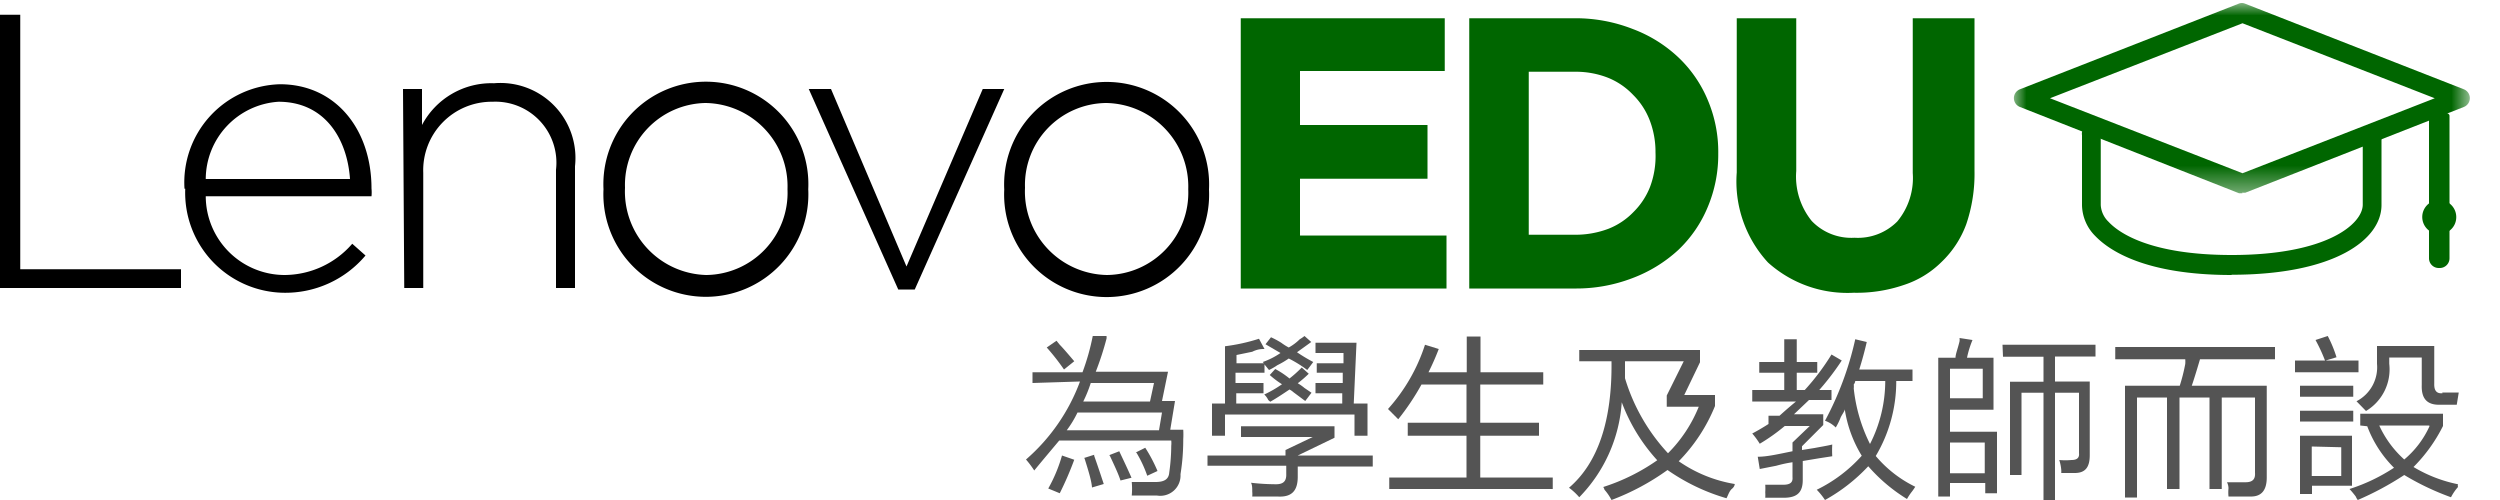 <svg id="图层_1" data-name="图层 1" xmlns="http://www.w3.org/2000/svg" xmlns:xlink="http://www.w3.org/1999/xlink" viewBox="0 0 100 20"><defs><style>.cls-1{fill:#fff;}.cls-1,.cls-3{fill-rule:evenodd;}.cls-2{fill:#545454;}.cls-4{fill:#060;}.cls-5{mask:url(#mask);}</style><mask id="mask" x="80.56" y="0.12" width="18.24" height="7.61" maskUnits="userSpaceOnUse"><g id="mask-2"><polygon id="path-1" class="cls-1" points="80.56 0.12 98.8 0.12 98.8 7.73 80.56 7.73 80.56 0.12"/></g></mask></defs><path class="cls-2" d="M41.3,15.32v-.43h2a9.21,9.21,0,0,0,.41-1.45l.55,0a.36.36,0,0,1,0,.11,12,12,0,0,1-.43,1.32h2.89l-.24,1.17H47l-.19,1.15h.52a3.29,3.29,0,0,1,0,.38c0,.68-.07,1.14-.11,1.4a.81.81,0,0,1-.95.85l-1,0a2.92,2.92,0,0,0,0-.54l.95,0c.35,0,.53-.11.55-.38a7.85,7.85,0,0,0,.08-1.07,1,1,0,0,0,0-.21H42.37c-.41.49-.75.89-1,1.2a4.17,4.17,0,0,0-.33-.44,7.64,7.64,0,0,0,2.16-3.12Zm.57-1.42.39-.27.13.16c.11.11.3.33.58.66l-.41.33A9.1,9.1,0,0,0,41.87,13.9Zm.61,4.32.49.17a13,13,0,0,1-.58,1.34l-.46-.19A6,6,0,0,0,42.48,18.22Zm4-1.72H43.1a4.19,4.19,0,0,1-.43.71h3.69Zm-2.85-1.18a5.17,5.17,0,0,1-.3.74H46l.16-.74Zm-.27,3,.41-.13a.09.09,0,0,0,0,.05c.18.51.3.88.38,1.12l-.47.14C43.66,19.23,43.54,18.84,43.38,18.33Zm1-.11.41-.16c.18.38.35.74.49,1.06l-.44.11C44.73,18.94,44.57,18.61,44.39,18.22Zm1.07-.11.38-.19a6.1,6.1,0,0,1,.49.93l-.41.19A4.91,4.91,0,0,0,45.46,18.11Z"/><path class="cls-2" d="M48.3,18.22h3.12V18l1.09-.52H49.64v-.43h3.74v.46l-1.47.71h3v.44h-3v.41c0,.56-.24.83-.82.79l-1,0a1,1,0,0,0,0-.19c0-.15,0-.27-.05-.36a8.94,8.94,0,0,0,1,.06c.29,0,.42-.12.41-.41v-.33H48.3Zm4.32-4.1v-.41h1.64l-.11,2.43h.55v1.29h-.52v-.85H49v.85h-.52V16.14H49l0-2.29a7.47,7.47,0,0,0,1.36-.3l.22.41c-.11,0-.27,0-.49.11l-.63.13v.33h1.12v.38H49.42v.41h1.12v.41H49.45v.41h4.24l0-.41H52.62v-.41h1.09l0-.41H52.67v-.38h1.07l0-.41Zm-2-.35.22-.28a3.65,3.65,0,0,1,.41.22,2.2,2.2,0,0,0,.3.19,2,2,0,0,0,.44-.33,1.46,1.46,0,0,0,.19-.13l.27.24-.57.41a6.57,6.57,0,0,0,.65.39l-.24.32a4.86,4.86,0,0,0-.74-.46,3.51,3.51,0,0,1-.46.27,2.24,2.24,0,0,1-.33.19l-.17-.21a.38.38,0,0,0-.08-.11,3,3,0,0,0,.71-.36ZM50.79,15l.22-.24a3.51,3.51,0,0,1,.57.38,4.86,4.86,0,0,0,.49-.44l.28.25a4.74,4.74,0,0,1-.44.38,2,2,0,0,1,.27.19l.28.19-.25.33-.47-.35a.76.76,0,0,0-.16-.11c-.24.16-.49.33-.77.49L50.73,16a.7.7,0,0,0-.16-.22,4.67,4.67,0,0,0,.71-.41A3.51,3.51,0,0,1,50.79,15Z"/><path class="cls-2" d="M57,13.79l.55.17a10,10,0,0,1-.41.93h1.53V13.46h.55v1.43h2.51v.49H59.21v1.53h2.35v.52H59.21V19.1h2.9v.46H55.57V19.1h3.09V17.43H56.31v-.52h2.35V15.38h-1.8a9.91,9.91,0,0,1-.93,1.39l-.41-.41A7.11,7.11,0,0,0,57,13.79Z"/><path class="cls-2" d="M62.76,19.51c1.17-1,1.73-2.71,1.7-5.06H63.17V14H68v.49l-.63,1.31h1.23v.44a6.78,6.78,0,0,1-1.45,2.21,5.48,5.48,0,0,0,2.24.91s0,.1-.11.19-.16.27-.22.38A8,8,0,0,1,66.7,18.8,9.6,9.6,0,0,1,64.46,20a2,2,0,0,0-.28-.41.38.38,0,0,0-.05-.11,8,8,0,0,0,2.16-1.07,7.13,7.13,0,0,1-1.42-2.32,6,6,0,0,1-1.7,3.8A2.43,2.43,0,0,0,62.76,19.51Zm3.91-3.69.68-1.37H65c0,.09,0,.21,0,.35v.33a7.63,7.63,0,0,0,1.72,3,5.59,5.59,0,0,0,1.23-1.86H66.67Z"/><path class="cls-2" d="M70.09,15.6h1.28v-.69h-1v-.43h1v-.91h.5v.91h.82v.43h-.82v.69h.32a9.25,9.25,0,0,0,1.07-1.42l.41.24a10.42,10.42,0,0,1-.9,1.18h.49V16h-.9l-.6.57h1.17V17l-.85.85V18l.5-.08c.32-.06.56-.1.71-.14a4.38,4.38,0,0,0,0,.47l-.52.08-.66.11v.76c0,.48-.21.71-.76.71-.24,0-.49,0-.74,0a1.49,1.49,0,0,0,0-.22,2.26,2.26,0,0,0,0-.3h.71c.27,0,.4-.08.38-.3v-.6a5.27,5.27,0,0,0-.65.14l-.66.13-.08-.49c.38,0,.84-.11,1.39-.22v-.35l.69-.66h-1a7.58,7.58,0,0,1-1,.71,3.08,3.08,0,0,0-.3-.41c.21-.11.43-.24.65-.38v-.33h.44q.33-.3.66-.57H70.09ZM73,16.83a12.67,12.67,0,0,0,1.21-3.26l.46.11c-.09.39-.19.75-.3,1.1h2.13v.46h-.65a5.83,5.83,0,0,1-.82,3,4.82,4.82,0,0,0,1.58,1.23,2.24,2.24,0,0,1-.13.19,2.2,2.2,0,0,0-.2.3,6.66,6.66,0,0,1-1.55-1.31A7,7,0,0,1,73,20a2.69,2.69,0,0,0-.33-.41,5.85,5.85,0,0,0,1.8-1.36,5,5,0,0,1-.68-1.86c0,.07-.09.18-.16.32a2.62,2.62,0,0,1-.2.41A1.14,1.14,0,0,0,73,16.83Zm1.21-1.59a.27.27,0,0,1-.06.14.76.76,0,0,1,0,.16,6.47,6.47,0,0,0,.65,2.22,5.55,5.55,0,0,0,.61-2.52Z"/><path class="cls-2" d="M79.88,17.27v2.46h-.47v-.41H78v.54h-.47V14.31h.69c0-.14.09-.36.16-.65a.44.44,0,0,0,0-.14l.52.08a3.92,3.92,0,0,0-.22.71h1.06v2.08H78v.88ZM78,14.75v1.18h1.31V14.75Zm1.39,2.95H78v1.23h1.39Zm.71-3.91h3.72v.47H82.2v1h1.39v2.95c0,.48-.18.71-.6.71h-.54a.87.87,0,0,0,0-.13,1.72,1.72,0,0,0-.08-.39,2.62,2.62,0,0,0,.49,0q.33,0,.3-.27V15.71H82.2V20h-.46V15.71h-.88V19H80.4V15.27h1.34v-1H80.12Z"/><path class="cls-2" d="M84.61,13.88H91v.49H88c-.15.51-.26.86-.33,1.06h3V19.1c0,.53-.23.78-.68.76-.22,0-.5,0-.85,0a1.65,1.65,0,0,1,0-.33.56.56,0,0,0-.06-.24c.06,0,.3,0,.74,0,.27,0,.4-.11.38-.38V15.9H88.87v3.66h-.49V15.9h-1.2v3.66h-.5V15.9h-1.2v4H85V15.43h2.19a7.24,7.24,0,0,0,.22-.87,1.12,1.12,0,0,0,0-.19H84.61Z"/><path class="cls-2" d="M92.62,13.6l.49-.16a4.9,4.9,0,0,1,.35.85l-.43.13h1.31v.47H91.8v-.47H93A6.61,6.61,0,0,0,92.62,13.6ZM92,15.43h2.13v.44H92Zm0,1h2.13v.43H92Zm0,1h2.08v2H92.48v.33H92Zm.47.43v1.18h1.18V17.89Zm1.94-.84v-.47h3.31v.49a6.31,6.31,0,0,1-1.18,1.64,5.61,5.61,0,0,0,1.78.69.19.19,0,0,0,0,.11,2,2,0,0,0-.28.41A10.49,10.49,0,0,1,96.17,19a12.09,12.09,0,0,1-1.86,1,.64.64,0,0,1-.08-.14,3.84,3.84,0,0,0-.25-.3,7.23,7.23,0,0,0,1.78-.85,4.62,4.62,0,0,1-1.07-1.66Zm3.28-1.32c.15,0,.34,0,.58,0h.08l-.08.49h-.71c-.48,0-.71-.25-.69-.79v-1.1H95.57v.25a1.94,1.94,0,0,1-.93,1.89l-.38-.39a1.53,1.53,0,0,0,.82-1.5v-.71h2.29v1.5C97.36,15.62,97.46,15.75,97.7,15.73Zm-.52,1.32h-2a4.14,4.14,0,0,0,1,1.36A3.76,3.76,0,0,0,97.18,17.05Z"/><g id="v4"><g id="logo-lenovo-EDU-EN-green"><g id="Lenovo"><g id="Group"><path id="Fill-2" class="cls-3" d="M14,7.16c-.11-1.6-1-3.09-2.86-3.09A3.11,3.11,0,0,0,8.23,7.16Zm-6.62.39v0A3.93,3.93,0,0,1,11.2,3.37c2.23,0,3.66,1.81,3.66,4.17a1.56,1.56,0,0,1,0,.31H8.23A3.16,3.16,0,0,0,11.35,11a3.6,3.6,0,0,0,2.74-1.25l.53.47a4.19,4.19,0,0,1-3.3,1.49A4,4,0,0,1,7.41,7.55Z"/><path id="Fill-4" class="cls-3" d="M16.12,3.56h.76V5a3.14,3.14,0,0,1,2.88-1.67A3,3,0,0,1,23,6.65v4.87h-.76V6.79a2.44,2.44,0,0,0-2.54-2.72,2.74,2.74,0,0,0-2.77,2.84v4.61h-.76Z"/><path id="Fill-6" class="cls-3" d="M31.5,7.57v0a3.33,3.33,0,0,0-3.28-3.45A3.28,3.28,0,0,0,25,7.51v0A3.34,3.34,0,0,0,28.25,11,3.29,3.29,0,0,0,31.5,7.57m-7.36,0v0a4.1,4.1,0,1,1,8.19,0v0a4.1,4.1,0,1,1-8.19,0"/><polygon id="Fill-8" class="cls-3" points="32.35 3.56 33.24 3.56 36.26 10.66 39.31 3.56 40.17 3.56 36.59 11.58 35.93 11.58 32.35 3.56"/><path id="Fill-10" class="cls-3" d="M47.53,7.57v0a3.34,3.34,0,0,0-3.28-3.45A3.28,3.28,0,0,0,41,7.51v0A3.34,3.34,0,0,0,44.28,11a3.29,3.29,0,0,0,3.25-3.42m-7.36,0v0a4.1,4.1,0,1,1,8.19,0v0a4.1,4.1,0,1,1-8.19,0"/><polygon id="Fill-1" class="cls-3" points="0 0.59 0 11.52 7.24 11.52 7.24 10.77 0.81 10.77 0.81 0.59 0 0.59"/></g></g><path id="EDU" class="cls-4" d="M57.86,11.54V9.42H52V7.15h5.1V5H52V2.84h5.79V.73H49.63V11.54Zm5.13,0a6.26,6.26,0,0,0,2.32-.42A5.63,5.63,0,0,0,67.13,10a5,5,0,0,0,1.18-1.72,5.4,5.4,0,0,0,.42-2.13v0A5.31,5.31,0,0,0,68.31,4a5,5,0,0,0-1.18-1.71,5.44,5.44,0,0,0-1.82-1.13A6.25,6.25,0,0,0,63,.73H58.77V11.54Zm0-2.15H61.15V2.87H63a3.52,3.52,0,0,1,1.32.24,2.85,2.85,0,0,1,1,.68,2.9,2.9,0,0,1,.66,1,3.51,3.51,0,0,1,.24,1.31v0A3.49,3.49,0,0,1,66,7.48a2.9,2.9,0,0,1-.66,1,2.83,2.83,0,0,1-1,.67A3.73,3.73,0,0,1,63,9.39Zm11.16,2.32a5.8,5.8,0,0,0,2-.31,3.81,3.81,0,0,0,1.5-.91,4,4,0,0,0,1-1.52,6.25,6.25,0,0,0,.33-2.14V.73H76.51V6.92a2.72,2.72,0,0,1-.62,1.94,2.22,2.22,0,0,1-1.71.65,2.19,2.19,0,0,1-1.71-.67,2.82,2.82,0,0,1-.62-2V.73H69.47V6.9a4.78,4.78,0,0,0,1.25,3.6A4.75,4.75,0,0,0,74.15,11.71Z"/><g id="cap"><path id="Fill-1-2" data-name="Fill-1" class="cls-4" d="M89.27,11c-3.5,0-4.92-1-5.46-1.56a1.79,1.79,0,0,1-.53-1.23V5.41a.38.38,0,1,1,.75,0V8.2a1,1,0,0,0,.31.67c.37.4,1.59,1.33,4.93,1.33,3.79,0,5.22-1.23,5.24-2V5.41a.38.38,0,1,1,.75,0V8.2c0,1.39-1.89,2.79-6,2.79"/><g id="Fill-3-Clipped"><g class="cls-5"><path id="Fill-3" class="cls-4" d="M82,3.93l7.7,3,7.69-3-7.69-3Zm7.7,3.8-.14,0L80.8,4.28a.38.38,0,0,1,0-.71L89.54.15a.32.32,0,0,1,.27,0l8.74,3.42a.38.38,0,0,1,0,.71L89.81,7.71l-.13,0Z"/></g></g><path id="Fill-6-2" data-name="Fill-6" class="cls-4" d="M97.57,10.72a.39.39,0,0,1-.41-.38V4.63c0-.21.82-.21.82,0v5.71a.39.39,0,0,1-.41.38"/><path id="Fill-8-2" data-name="Fill-8" class="cls-4" d="M97.57,9.36a.68.68,0,1,1,.68-.68.67.67,0,0,1-.68.68"/></g></g></g></svg>